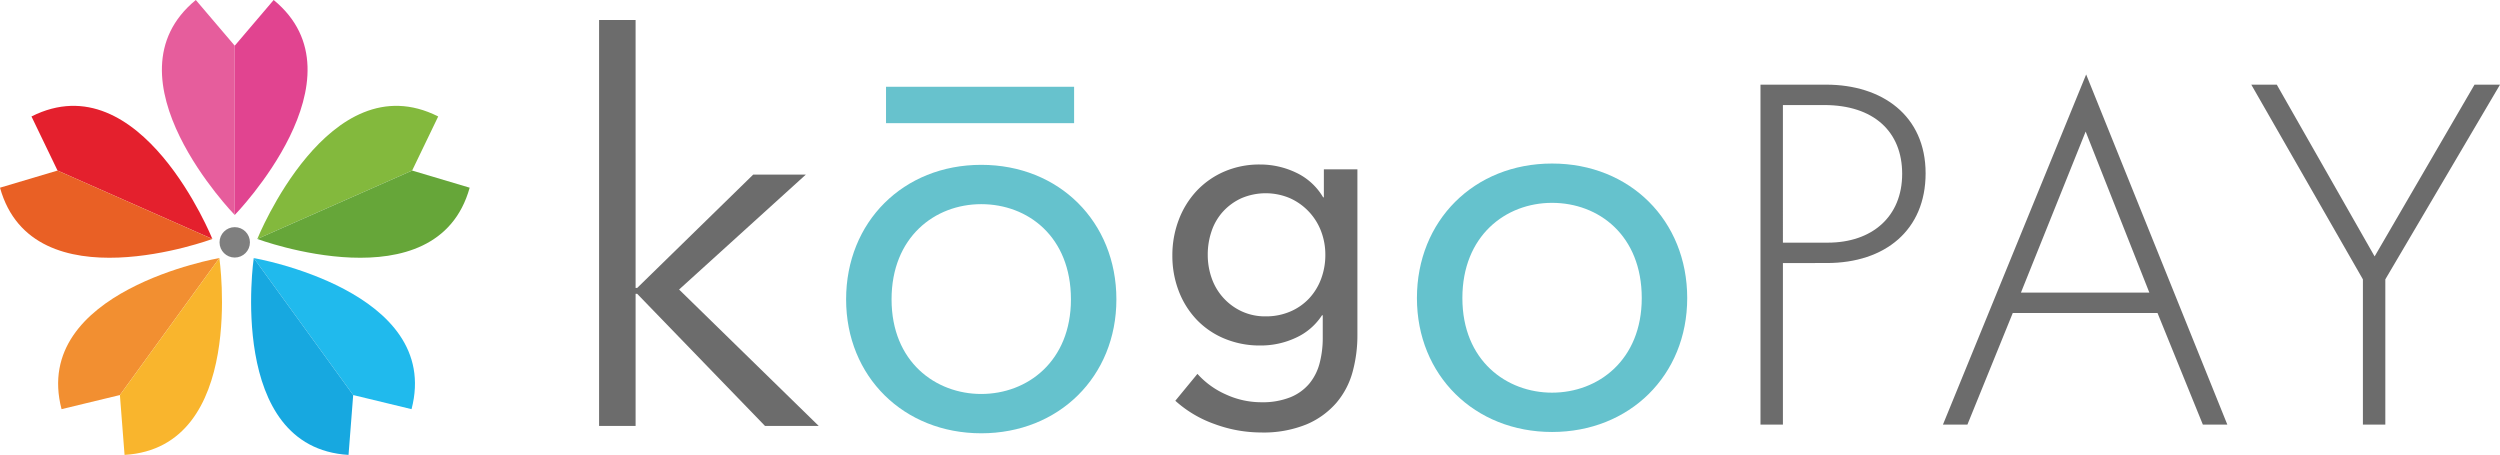 <?xml version="1.0" encoding="UTF-8" standalone="no"?>
<svg
   xmlns:dc="http://purl.org/dc/elements/1.1/"
   xmlns:cc="http://creativecommons.org/ns#"
   xmlns:rdf="http://www.w3.org/1999/02/22-rdf-syntax-ns#"
   xmlns:svg="http://www.w3.org/2000/svg"
   xmlns="http://www.w3.org/2000/svg"
   xmlns:sodipodi="http://sodipodi.sourceforge.net/DTD/sodipodi-0.dtd"
   xmlns:inkscape="http://www.inkscape.org/namespaces/inkscape"
   id="Layer_1"
   data-name="Layer 1"
   viewBox="0 0 274.787 50"
   version="1.1"
   sodipodi:docname="logo-kogopay.svg"
   width="274.787"
   height="50"
   inkscape:version="0.92.4 (5da689c313, 2019-01-14)">
  <sodipodi:namedview
     pagecolor="#ffffff"
     bordercolor="#666666"
     borderopacity="1"
     objecttolerance="10"
     gridtolerance="10"
     guidetolerance="10"
     inkscape:pageopacity="0"
     inkscape:pageshadow="2"
     inkscape:window-width="1920"
     inkscape:window-height="1009"
     id="namedview47"
     showgrid="false"
     fit-margin-top="0"
     fit-margin-left="0"
     fit-margin-right="0"
     fit-margin-bottom="0"
     inkscape:zoom="0.5223975"
     inkscape:cx="36.370772"
     inkscape:cy="49.98325"
     inkscape:window-x="1912"
     inkscape:window-y="-8"
     inkscape:window-maximized="1"
     inkscape:current-layer="Layer_1" />
  <defs
     id="defs4">
    <style
       id="style2">.cls-1{fill:#6c6c6c;}.cls-2{fill:#65c2cd;}.cls-3{fill:none;stroke:#67c2cd;stroke-width:8px;}.cls-14,.cls-3{stroke-miterlimit:10;}.cls-4{fill:#e65d9c;}.cls-5{fill:#e14490;}.cls-6{fill:#83b93d;}.cls-7{fill:#66a639;}.cls-8{fill:#e4202d;}.cls-9{fill:#e96025;}.cls-10{fill:#20baed;}.cls-11{fill:#17a8e0;}.cls-12{fill:#f28f31;}.cls-13{fill:#f9b52d;}.cls-14{fill:#7f7f7f;stroke:#7f7f7f;}</style>
  </defs>
  <title
     id="title6">logo-kogopay</title>
  <path
     class="cls-1"
     d="m 69.862,31.646 h 0.177 L 82.787,19.193 h 5.784 L 74.642,31.823 89.988,46.815 H 84.085 L 70.039,32.296 H 69.862 V 46.815 H 65.848 V 2.195 h 4.013 z"
     id="path8"
     inkscape:connector-curvature="0"
     style="fill:#6c6c6c;stroke-width:0.5" />
  <path
     class="cls-2"
     d="m 93,32.905 c 0,-8.507 6.279,-14.787 14.854,-14.787 8.575,0 14.854,6.279 14.854,14.787 0,8.508 -6.347,14.72 -14.854,14.72 -8.507,0 -14.854,-6.212 -14.854,-14.72 z m 4.996,0 c 0,6.887 4.861,10.398 9.858,10.398 5.064,0 9.858,-3.579 9.858,-10.398 0,-6.887 -4.726,-10.465 -9.858,-10.465 -5.132,0 -9.858,3.646 -9.858,10.465 z"
     id="path10"
     inkscape:connector-curvature="0"
     style="fill:#65c2cd;stroke-width:0.5" />
  <line
     class="cls-3"
     x1="97.387"
     y1="11.537"
     x2="118.06"
     y2="11.537"
     id="line12"
     style="fill:none;stroke:#67c2cd;stroke-width:4.001px;stroke-miterlimit:10" />
  <path
     class="cls-1"
     d="m 195.968,28.912 v 17.758 h -2.465 V 9.305 h 7.226 c 6.106,0 10.924,3.361 10.924,9.747 0,6.218 -4.425,9.859 -10.867,9.859 z m 0,-2.241 h 4.929 c 4.874,0 8.179,-2.857 8.179,-7.563 0,-4.65 -3.137,-7.562 -8.571,-7.562 h -4.538 z"
     id="path14"
     inkscape:connector-curvature="0"
     style="fill:#6c6c6c;stroke-width:0.5" />
  <path
     class="cls-1"
     d="m 237.142,34.402 h -15.909 l -4.986,12.268 h -2.689 l 15.741,-38.485 15.517,38.485 h -2.689 z m -0.896,-2.24 -7.002,-17.702 -7.114,17.702 z"
     id="path16"
     inkscape:connector-curvature="0"
     style="fill:#6c6c6c;stroke-width:0.5" />
  <path
     class="cls-1"
     d="M 259.718,30.705 247.45,9.305 h 2.801 L 261.006,28.184 271.986,9.305 h 2.801 l -12.604,21.399 v 15.965 h -2.465 z"
     id="path18"
     inkscape:connector-curvature="0"
     style="fill:#6c6c6c;stroke-width:0.5" />
  <path
     class="cls-1"
     d="m 131.616,41.093 a 9.162,9.162 0 0 0 3.14,2.269 9.31,9.31 0 0 0 3.869,0.851 8.247,8.247 0 0 0 3.201,-0.547 5.359,5.359 0 0 0 2.086,-1.499 5.809,5.809 0 0 0 1.134,-2.248 10.884,10.884 0 0 0 0.344,-2.795 v -2.472 h -0.081 a 6.764,6.764 0 0 1 -2.876,2.472 9.086,9.086 0 0 1 -3.889,0.851 10.056,10.056 0 0 1 -3.991,-0.77 8.961,8.961 0 0 1 -3.059,-2.107 9.462,9.462 0 0 1 -1.945,-3.14 10.74,10.74 0 0 1 -0.689,-3.869 10.907,10.907 0 0 1 0.689,-3.889 9.65,9.65 0 0 1 1.945,-3.181 9.113,9.113 0 0 1 3.039,-2.147 9.695,9.695 0 0 1 3.97,-0.79 9.135,9.135 0 0 1 3.95,0.891 6.803,6.803 0 0 1 2.978,2.715 h 0.081 v -3.079 h 3.687 v 18.231 a 15.223,15.223 0 0 1 -0.527,4.031 8.775,8.775 0 0 1 -1.783,3.403 8.956,8.956 0 0 1 -3.282,2.37 12.498,12.498 0 0 1 -5.024,0.891 14.81,14.81 0 0 1 -5.044,-0.911 12.835,12.835 0 0 1 -4.355,-2.573 z m 1.134,-13.086 a 7.635,7.635 0 0 0 0.427,2.552 6.292,6.292 0 0 0 3.271,3.646 6.105,6.105 0 0 0 2.683,0.567 6.692,6.692 0 0 0 2.682,-0.527 6.128,6.128 0 0 0 2.073,-1.438 6.431,6.431 0 0 0 1.32,-2.147 7.433,7.433 0 0 0 0.468,-2.653 7.163,7.163 0 0 0 -0.468,-2.593 6.502,6.502 0 0 0 -3.413,-3.626 6.803,6.803 0 0 0 -5.345,0 6.254,6.254 0 0 0 -2.012,1.458 6.076,6.076 0 0 0 -1.26,2.147 7.94,7.94 0 0 0 -0.427,2.613 z"
     id="path20"
     inkscape:connector-curvature="0"
     style="fill:#6c6c6c;stroke-width:0.5" />
  <path
     class="cls-2"
     d="m 155.741,32.761 c 0,-8.507 6.279,-14.786 14.855,-14.786 8.575,0 14.854,6.279 14.854,14.786 0,8.508 -6.347,14.72 -14.854,14.72 -8.508,0 -14.855,-6.212 -14.855,-14.72 z m 4.996,0 c 0,6.887 4.861,10.398 9.858,10.398 5.064,0 9.858,-3.579 9.858,-10.398 0,-6.887 -4.727,-10.465 -9.858,-10.465 -5.132,0 -9.858,3.646 -9.858,10.465 z"
     id="path22"
     inkscape:connector-curvature="0"
     style="fill:#65c2cd;stroke-width:0.5" />
  <path
     class="cls-4"
     d="m 25.801,23.629 c 0,0 -14.683,-15.085 -4.279,-23.629 l 4.279,5.024 z"
     id="path24"
     inkscape:connector-curvature="0"
     style="fill:#e65d9c;stroke-width:0.5" />
  <path
     class="cls-5"
     d="m 25.801,23.629 c 0,0 14.683,-15.085 4.279,-23.629 l -4.279,5.024 z"
     id="path26"
     inkscape:connector-curvature="0"
     style="fill:#e14490;stroke-width:0.5" />
  <path
     class="cls-6"
     d="m 28.281,26.266 c 0,0 7.863,-19.527 19.884,-13.465 l -2.865,5.945 z"
     id="path28"
     inkscape:connector-curvature="0"
     style="fill:#83b93d;stroke-width:0.5" />
  <path
     class="cls-7"
     d="m 28.281,26.266 c 0,0 19.732,7.333 23.343,-5.636 l -6.325,-1.884 z"
     id="path30"
     inkscape:connector-curvature="0"
     style="fill:#66a639;stroke-width:0.5" />
  <path
     class="cls-8"
     d="m 23.343,26.266 c 0,0 -7.863,-19.527 -19.884,-13.465 l 2.865,5.945 z"
     id="path32"
     inkscape:connector-curvature="0"
     style="fill:#e4202d;stroke-width:0.5" />
  <path
     class="cls-9"
     d="m 23.343,26.266 c 0,0 -19.732,7.333 -23.343,-5.636 l 6.325,-1.884 z"
     id="path34"
     inkscape:connector-curvature="0"
     style="fill:#e96025;stroke-width:0.5" />
  <path
     class="cls-10"
     d="m 27.89,28.364 c 0,0 20.744,3.582 17.345,16.608 l -6.414,-1.551 z"
     id="path36"
     inkscape:connector-curvature="0"
     style="fill:#20baed;stroke-width:0.5" />
  <path
     class="cls-11"
     d="m 27.89,28.364 c 0,0 -3.02,20.833 10.419,21.636 l 0.512,-6.579 z"
     id="path38"
     inkscape:connector-curvature="0"
     style="fill:#17a8e0;stroke-width:0.5" />
  <path
     class="cls-12"
     d="m 24.11,28.364 c 0,0 -20.744,3.582 -17.345,16.608 l 6.414,-1.551 z"
     id="path40"
     inkscape:connector-curvature="0"
     style="fill:#f28f31;stroke-width:0.5" />
  <path
     class="cls-13"
     d="m 24.11,28.364 c 0,0 3.02,20.833 -10.419,21.636 L 13.179,43.421 Z"
     id="path42"
     inkscape:connector-curvature="0"
     style="fill:#f9b52d;stroke-width:0.5" />
  <circle
     class="cls-14"
     cx="25.801"
     cy="26.638"
     r="1.421"
     id="circle44"
     style="fill:#7f7f7f;stroke:#7f7f7f;stroke-width:0.5;stroke-miterlimit:10" />
</svg>
